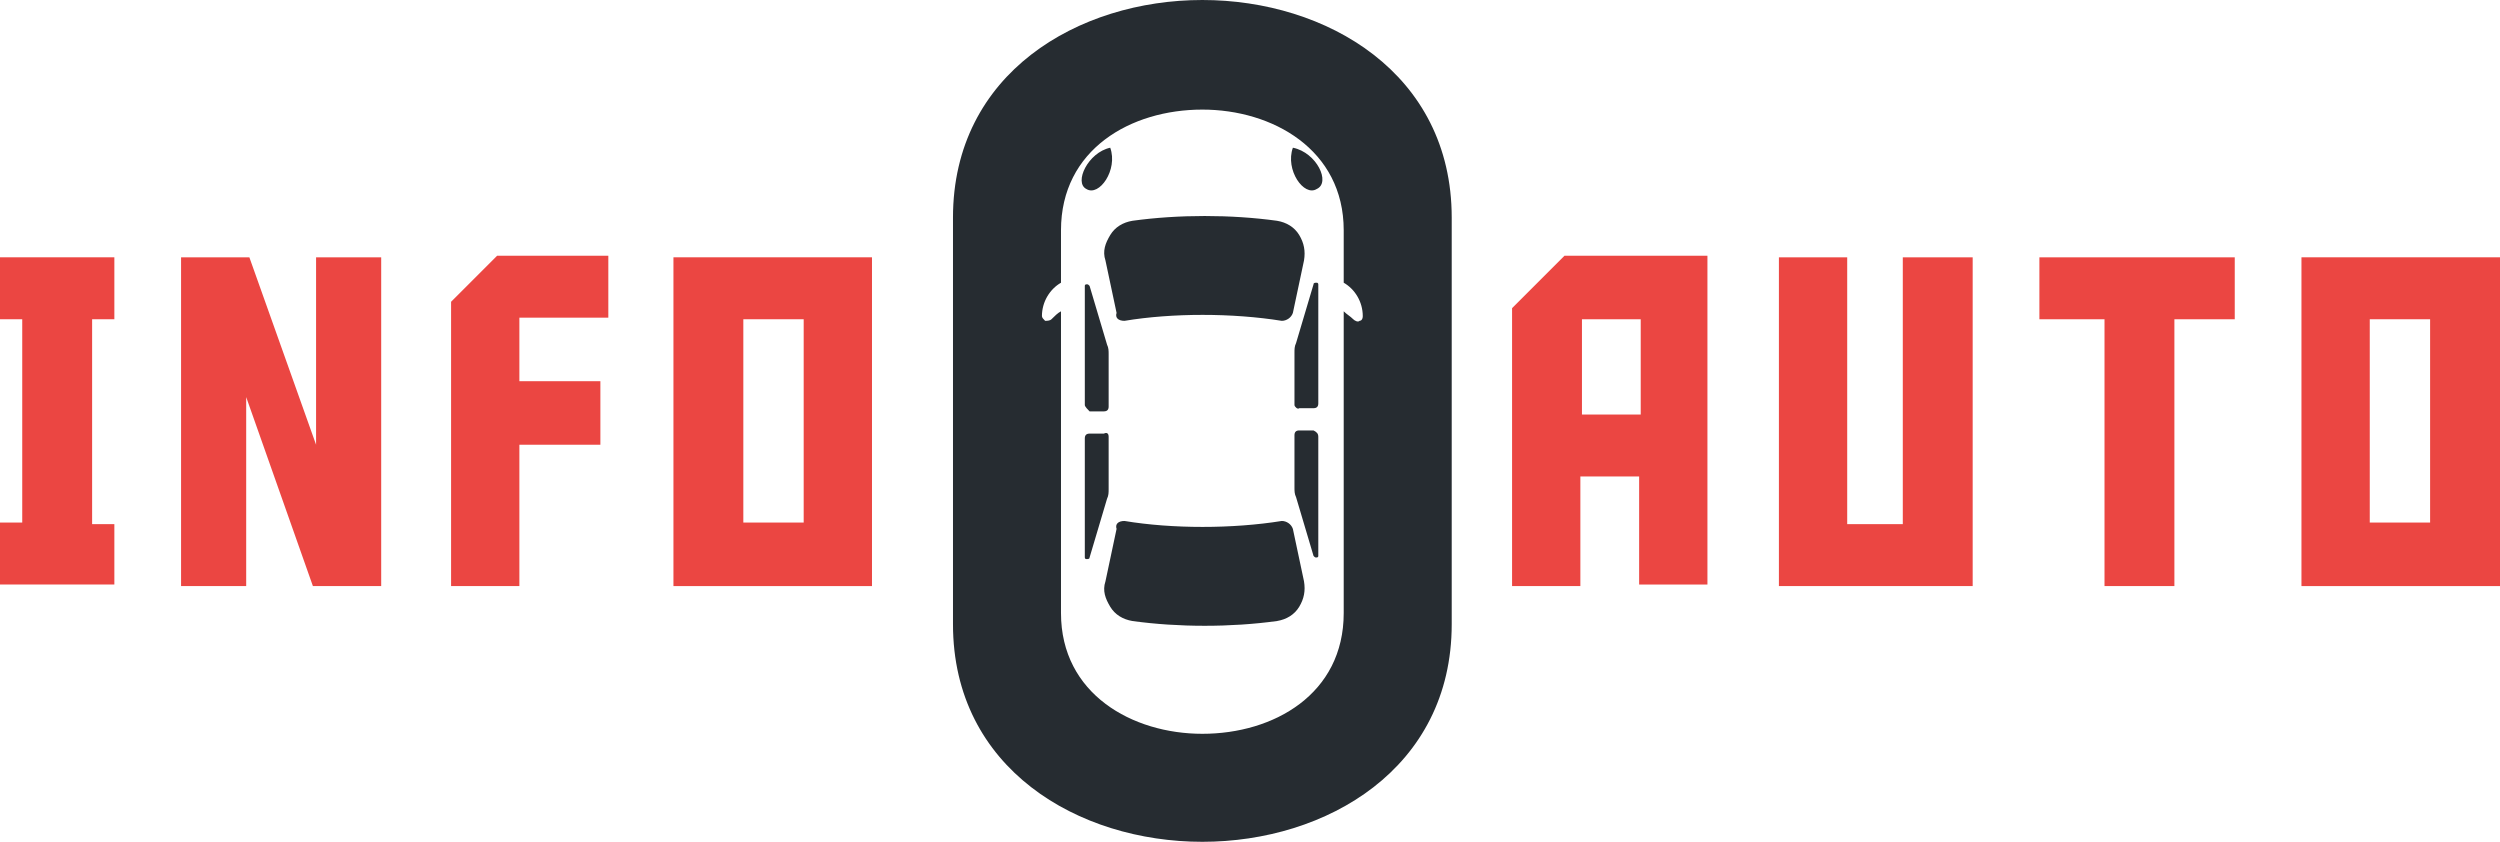 <?xml version="1.0" encoding="utf-8"?>
<!-- Generator: Adobe Illustrator 24.1.0, SVG Export Plug-In . SVG Version: 6.00 Build 0)  -->
<svg version="1.1" id="Layer_1" xmlns="http://www.w3.org/2000/svg" xmlns:xlink="http://www.w3.org/1999/xlink" x="0px" y="0px"
	 width="157.4px" height="53px" viewBox="0 0 157.4 53" style="enable-background:new 0 0 157.4 53;" xml:space="preserve">
<style type="text/css">
	.st0{fill:#EB4642;}
	.st1{fill:#262C31;}
</style>
<g>
	<g>
		<path class="st0" d="M7.2,32.9v3.9H0v-3.9h1.4V20.1H0v-3.9h7.2v3.9H5.8v12.9H7.2z"/>
		<path class="st0" d="M19.9,28V16.2H24v20.7h-4.3L15.5,25v11.9h-4.1V16.2h4.3L19.9,28z"/>
		<path class="st0" d="M32.7,28v8.9h-4.3V19l2.9-2.9h7v3.9h-5.6v4h5.1V28H32.7z"/>
		<path class="st0" d="M42.4,16.2h12.5v20.7H42.4V16.2z M46.8,32.9h3.8V20.1h-3.8V32.9z"/>
		<path class="st0" d="M99.6,36.9h-4.4V19.4l3.3-3.3h9v20.7h-4.3v-6.8h-3.7V36.9z M103.3,26.1v-6h-3.7v6H103.3z"/>
		<path class="st0" d="M124.2,36.9h-12.2V16.2h4.3v16.8h3.5V16.2h4.4V36.9z"/>
		<path class="st0" d="M140.8,20.1h-3.9v16.8h-4.4V20.1h-4.1v-3.9h12.3V20.1z"/>
		<path class="st0" d="M144.9,16.2h12.5v20.7h-12.5V16.2z M149.2,32.9h3.8V20.1h-3.8V32.9z"/>
	</g>
</g>
<path class="st1" d="M66.8,32.8v-5.3v-7.9c-0.2,0.1-0.4,0.3-0.6,0.5c-0.1,0.1-0.3,0.1-0.4,0.1c-0.1-0.1-0.2-0.2-0.2-0.3c0,0,0,0,0,0
	c0-0.9,0.5-1.7,1.2-2.1v-3.3c0-5.1,4.4-7.6,8.9-7.6c4.4,0,8.9,2.5,8.9,7.6v3.3c0.7,0.4,1.2,1.2,1.2,2.1c0,0,0,0,0,0
	c0,0.2-0.1,0.3-0.2,0.3c-0.1,0.1-0.3,0-0.4-0.1c-0.2-0.2-0.4-0.3-0.6-0.5v4.3v1.6v13.1c0,5.1-4.4,7.6-8.9,7.6
	c-4.4,0-8.9-2.5-8.9-7.6V32.8z M70.8,20.2c3-0.5,6.8-0.5,9.9,0c0.3,0,0.6-0.2,0.7-0.5l0.7-3.3c0.1-0.6,0-1.1-0.3-1.6
	c-0.3-0.5-0.8-0.8-1.4-0.9c-2.9-0.4-6.2-0.4-9.1,0c-0.6,0.1-1.1,0.4-1.4,0.9c-0.3,0.5-0.5,1-0.3,1.6l0.7,3.3
	C70.2,20,70.4,20.2,70.8,20.2z M68.3,25.5V18c0-0.1,0.1-0.1,0.1-0.1c0.1,0,0.1,0,0.2,0.1l1.1,3.7c0.1,0.2,0.1,0.4,0.1,0.6v3.3
	c0,0.2-0.1,0.3-0.3,0.3h-0.9C68.5,25.8,68.3,25.6,68.3,25.5z M81.5,25.5v-3.3c0-0.2,0-0.4,0.1-0.6l1.1-3.7c0-0.1,0.1-0.1,0.2-0.1
	c0.1,0,0.1,0.1,0.1,0.1v7.5c0,0.2-0.1,0.3-0.3,0.3h-0.9C81.7,25.8,81.5,25.6,81.5,25.5z M83,27.5V35c0,0.1-0.1,0.1-0.1,0.1
	c-0.1,0-0.1,0-0.2-0.1l-1.1-3.7c-0.1-0.2-0.1-0.4-0.1-0.6v-3.3c0-0.2,0.1-0.3,0.3-0.3h0.9C82.9,27.2,83,27.3,83,27.5z M69.8,27.5
	v3.3c0,0.2,0,0.4-0.1,0.6l-1.1,3.7c0,0.1-0.1,0.1-0.2,0.1c-0.1,0-0.1-0.1-0.1-0.1v-7.5c0-0.2,0.1-0.3,0.3-0.3h0.9
	C69.7,27.2,69.8,27.3,69.8,27.5z M81.4,9.3c-0.5,1.4,0.7,3.1,1.5,2.6C83.8,11.5,82.9,9.6,81.4,9.3z M69.9,9.3
	c0.5,1.4-0.7,3.1-1.5,2.6C67.6,11.5,68.5,9.6,69.9,9.3z M70.8,32.8c3,0.5,6.8,0.5,9.9,0c0.3,0,0.6,0.2,0.7,0.5l0.7,3.3
	c0.1,0.6,0,1.1-0.3,1.6c-0.3,0.5-0.8,0.8-1.4,0.9c-2.9,0.4-6.2,0.4-9.1,0c-0.6-0.1-1.1-0.4-1.4-0.9c-0.3-0.5-0.5-1-0.3-1.6l0.7-3.3
	C70.2,33,70.4,32.8,70.8,32.8z M91.4,13.7C91.4,4.6,83.5,0,75.7,0C67.9,0,60,4.6,60,13.7v13.8v11.8C60,48.4,67.9,53,75.7,53
	c7.8,0,15.7-4.6,15.7-13.7V27.5V13.7z"/>
</svg>
